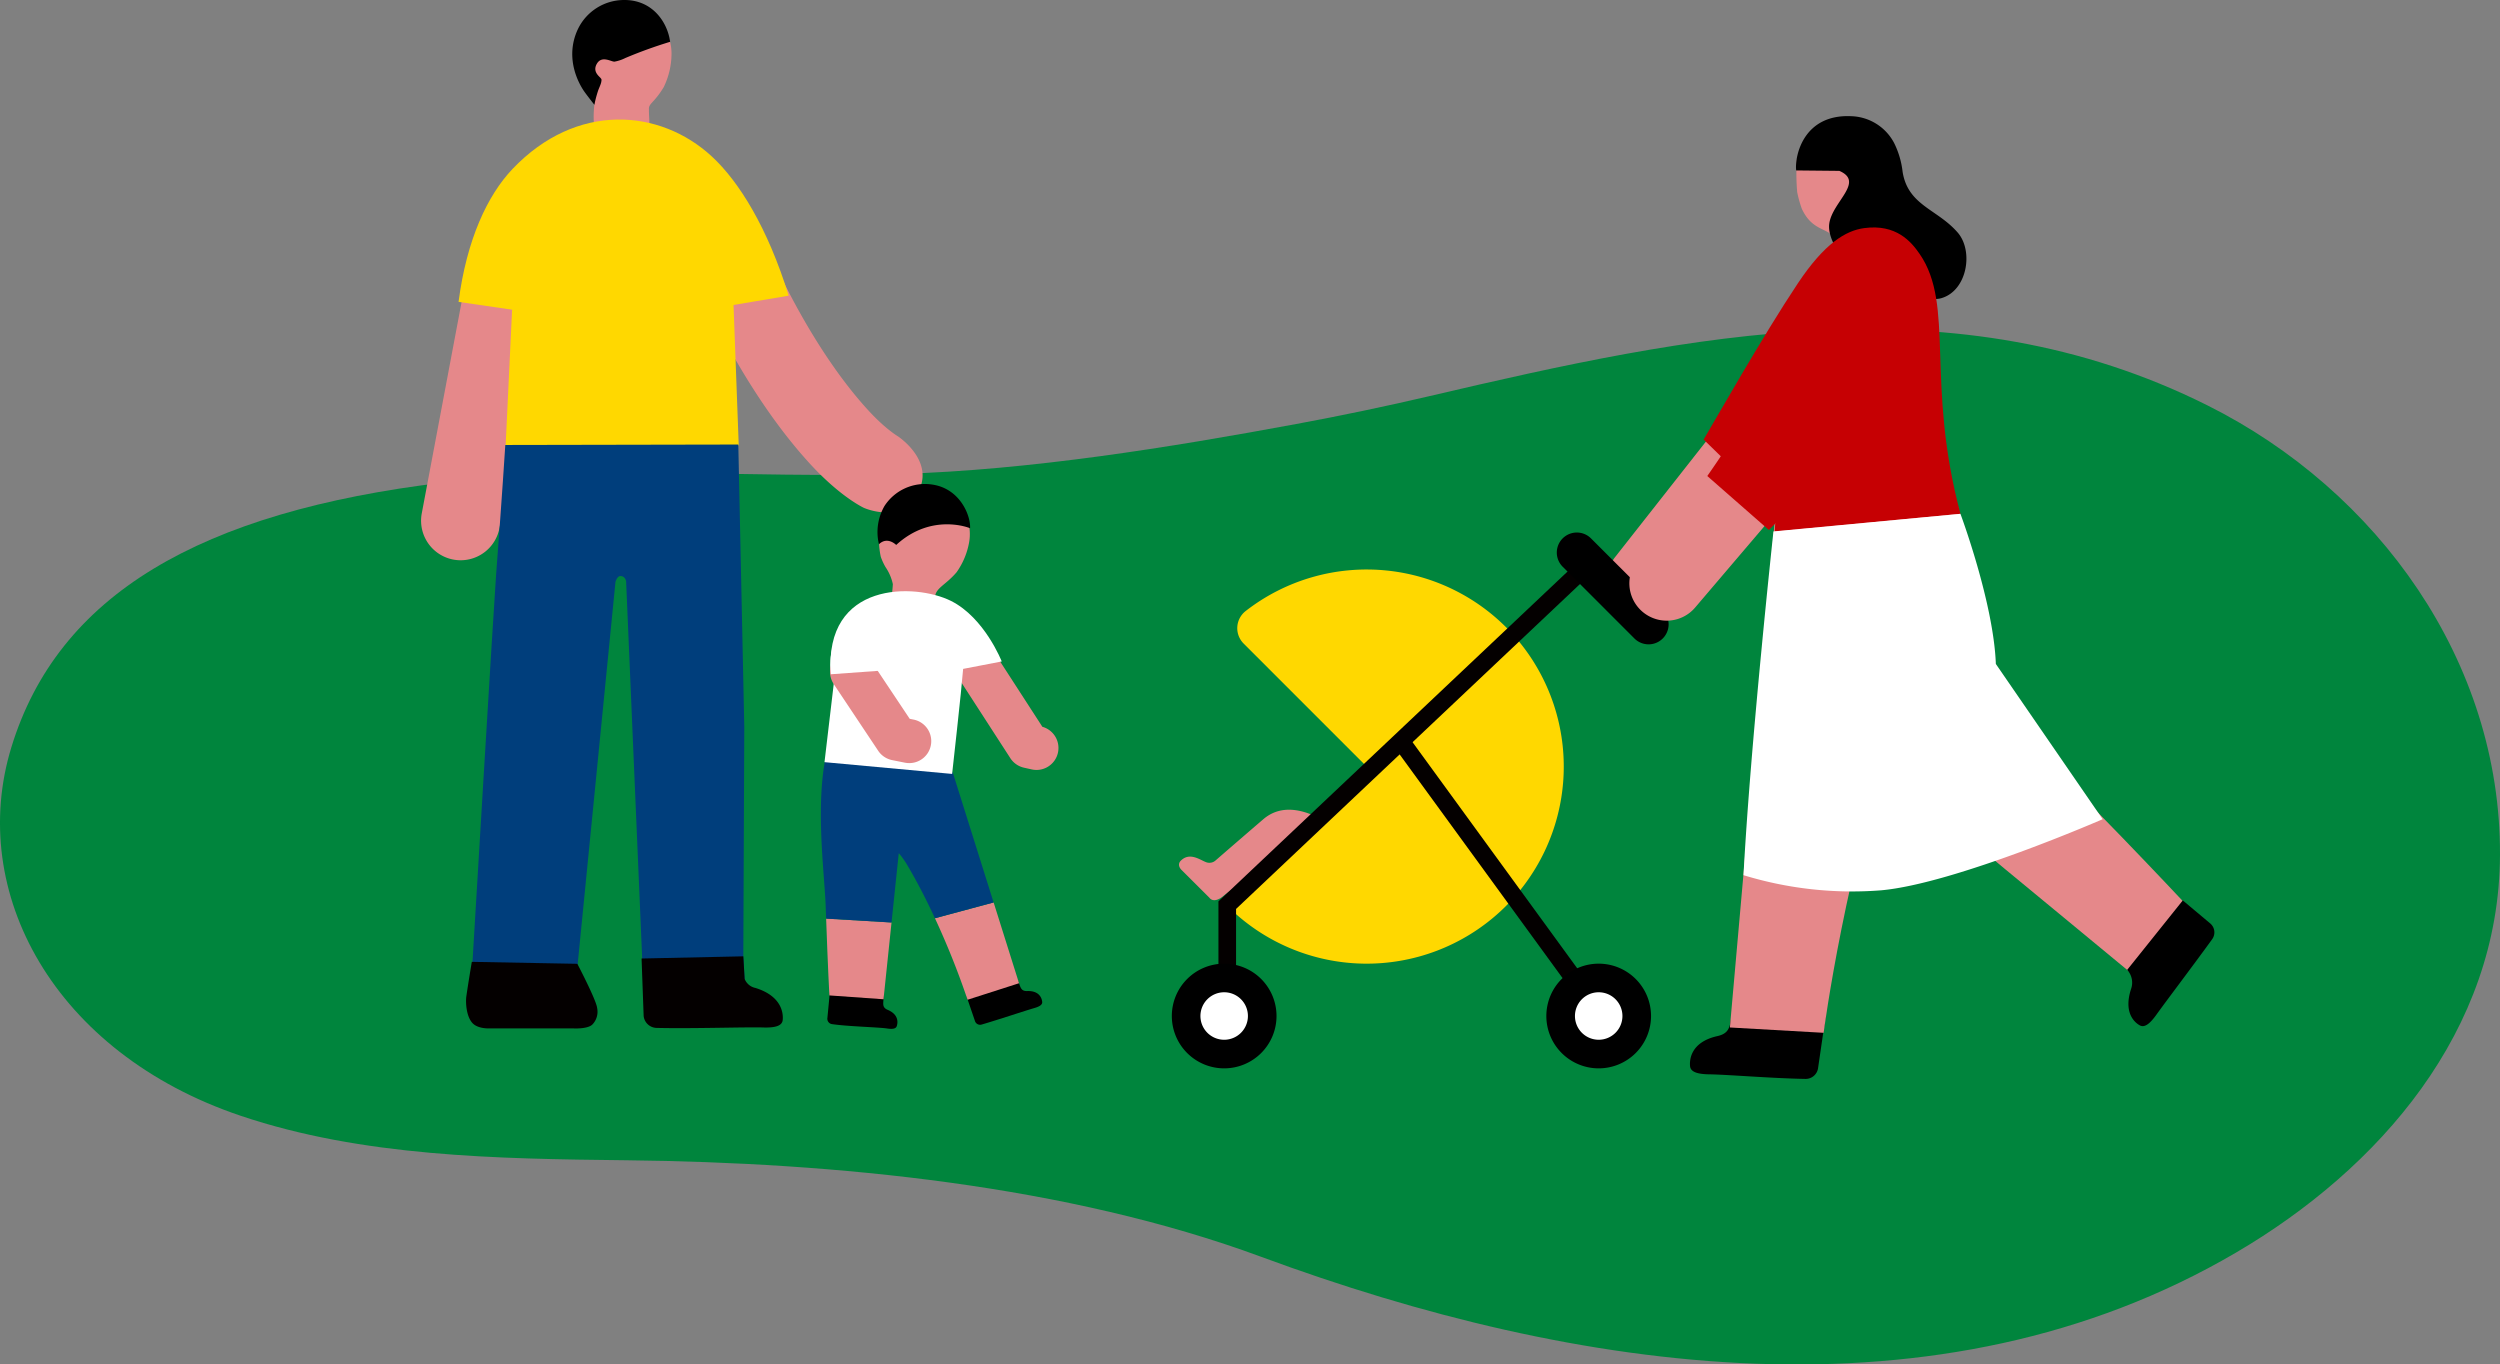 <?xml version="1.0" encoding="UTF-8"?> <svg xmlns="http://www.w3.org/2000/svg" xmlns:xlink="http://www.w3.org/1999/xlink" width="601.271" height="328.168" viewBox="0 0 601.271 328.168"><rect x="0" y="0" width="601.271" height="328.168" fill="#808080" stroke="none"/><defs><clipPath id="clip-path"><rect id="長方形_54" data-name="長方形 54" width="601.271" height="248.984" fill="none"></rect></clipPath><clipPath id="clip-path-2"><rect id="長方形_56" data-name="長方形 56" width="431.305" height="259.488" fill="none"></rect></clipPath></defs><g id="グループ_127" data-name="グループ 127" transform="translate(-508.729 -770.725)"><g id="グループ_56" data-name="グループ 56" transform="translate(508.729 849.909)"><g id="グループ_55" data-name="グループ 55" clip-path="url(#clip-path)"><path id="パス_432" data-name="パス 432" d="M311.769,22.792c-30.419,5.631-63.9,11.066-95.372,12.013-36.978,1.113-72.526-2.382-109.486,2.036C47.889,43.9,13.921,63.98,2.731,100.549-7.9,135.295,12.924,174.013,57.887,189.172c29.2,9.843,61.545,10.352,92.873,10.7,50.191.552,105.986,6.017,152.569,23.22C379.055,251.055,466.253,264,537.742,222.1c34.492-20.214,63.37-53.282,63.528-95.674.174-46.542-29.31-87.587-70.367-108.116C469.944-12.164,406.648,1.384,343.865,16.071q-15.966,3.735-32.1,6.721" fill="#00853d"></path></g></g><g id="グループ_58" data-name="グループ 58" transform="translate(610 770.725)"><g id="グループ_57" data-name="グループ 57" clip-path="url(#clip-path-2)"><path id="パス_433" data-name="パス 433" d="M102.971,119.146c-.979-.474-6.2-3.219-12.984-10.613C73.867,90.959,63.744,67.245,63.321,66.244a9.51,9.51,0,0,1,17.517-7.411c.092.216,9.312,21.74,23.166,36.842,4.367,4.761,7.42,6.432,7.45,6.449l-.174-.088s7.463,4.991,5.444,11.572c-3.148,10.267-13.753,5.537-13.753,5.537" transform="translate(3.549 3.008)" fill="#e5888a"></path><path id="パス_434" data-name="パス 434" d="M9.523,131.578A9.517,9.517,0,0,1,.167,120.3L10.844,63.631a9.51,9.51,0,1,1,18.691,3.522L18.858,123.827a9.514,9.514,0,0,1-9.335,7.751" transform="translate(0 3.17)" fill="#e5888a"></path><path id="パス_435" data-name="パス 435" d="M215.728,193.511s-13.83-14.75-22.944-6.937c-5.062,4.339-11.419,9.86-11.419,9.86a2.242,2.242,0,0,1-2.4.455c-1.329-.491-3.968-2.541-6.1-.26,0,0-.9.839.149,2.049l6.821,6.8s.951,1.536,3.328-.428c3.316-2.74,8.808-5.706,11.972-8.286a85.637,85.637,0,0,0,11.727,7.332Z" transform="translate(9.786 10.454)" fill="#e5888a"></path><path id="パス_436" data-name="パス 436" d="M187.867,139.656a47.4,47.4,0,1,1-4.345,70.878l-.379-.381,33.514-33.514-29.19-29.19a5.226,5.226,0,0,1,.4-7.792" transform="translate(10.389 7.353)" fill="#ffd800"></path><path id="パス_437" data-name="パス 437" d="M314.341,127.825l23.166-26.956c7.553,6.505,13.362,9.793,14.736,17.021,5.642,29.691-.585,40.022,14.778,53.768,12.6,11.27,39.316,39.824,39.316,39.824l-12.594,17.094c-19.279-16.025-45.216-36.957-51.2-43.079-19.309-19.773-21.149-38.687-28.057-58.443" transform="translate(17.831 5.722)" fill="#e5888a"></path><path id="パス_438" data-name="パス 438" d="M319.618,243.878a3.014,3.014,0,0,1-3.046,2.677c-8.267-.145-18.711-1.043-23.107-1.1-3.065-.042-4.513-.652-4.643-1.956s-.049-5.762,6.58-7.243c4.245-.948,2.451-4.105,4.431-8.255L321.5,230.98Z" transform="translate(16.382 12.933)"></path><path id="パス_439" data-name="パス 439" d="M349.135,101.812l-39.3,4.584L297.885,241.342l22.545,1.282s5.362-40.985,18.091-76.122c6.524-18.01,18.925-31.413,10.614-64.69" transform="translate(16.898 5.775)" fill="#e5888a"></path><path id="パス_440" data-name="パス 440" d="M408.322,210.505a2.811,2.811,0,0,1,.426,3.758c-4.517,6.252-11.057,14.864-13.446,18.2-1.666,2.324-2.9,3.108-3.972,2.512s-4.06-2.893-2.037-8.9a4.55,4.55,0,0,0-.983-4.441l13.371-16.7Z" transform="translate(22.026 11.625)"></path><path id="パス_441" data-name="パス 441" d="M321.8,67.834s10.543,2.293,18.548,3.811c-4.889-2.8-8.745-20.033-8.384-22.008.23-1.259,1.1-3,1.1-4.588-.005-2.56-1.1-4.9-1.926-5.583-1.845-1.516-4.282-5.705-6.794-5.146l-11.217,2.063a52.575,52.575,0,0,0,.085,7.863,28.47,28.47,0,0,0,1.1,3.99,11.738,11.738,0,0,0,1.045,1.844c2.508,3.634,6.179,3.131,6.454,5.4.607,1.124,1.12,10.406-.012,12.359" transform="translate(17.757 1.944)" fill="#e5888a"></path><path id="パス_442" data-name="パス 442" d="M326.166,26.446a12.06,12.06,0,0,1,10.343,6.407,20.732,20.732,0,0,1,2.061,6.962c1.291,8.14,8.368,8.962,13.259,14.628,3.864,4.477,2.274,14-3.966,15.778-6.088,1.739-22.644-8.172-24.881-11.421-1.178-1.713-2.356-4.311-2.047-6.53.734-5.252,8.569-10.005,2.42-12.671l-10.383-.106c-.385-3.393,1.691-13.553,13.194-13.047" transform="translate(17.751 1.499)"></path><path id="パス_443" data-name="パス 443" d="M278.926,143.985a8.983,8.983,0,0,1-7.055-14.534l36.416-46.319a8.981,8.981,0,0,1,14.122,11.1l-36.416,46.321a8.965,8.965,0,0,1-7.067,3.432" transform="translate(15.313 4.521)" fill="#e5888a"></path><path id="パス_444" data-name="パス 444" d="M310.308,97.247l-.5.465c.154-1.138.312-1.5.5-.465" transform="translate(17.574 5.482)" fill="#c60003"></path><path id="パス_445" data-name="パス 445" d="M314.557,65.223c6.444-9.666,11.53-12.7,15.972-13.3,7.692-1.032,11.3,3.256,13.348,6.239,8.506,12.373,1.357,30.936,9.8,62.478L309,124.9s.584-9.639,1.182-17.268c.244-3.112.435-5.9.635-7.372l.5-.464c-.19-1.033-.349-.672-.5.464-2.27,2.093-7.894,11.594-11.084,10.152l-7.824-7.641c2.76-4.645,14.306-25.036,22.645-37.543" transform="translate(16.559 2.937)" fill="#c60003"></path><path id="パス_446" data-name="パス 446" d="M269.385,129.214l-85.9,81.153v16.6" transform="translate(10.409 7.33)" fill="none" stroke="#040000" stroke-miterlimit="10" stroke-width="4.237"></path><line id="線_41" data-name="線 41" x2="40.381" y2="55.446" transform="translate(236.582 179.525)" fill="none" stroke="#040000" stroke-miterlimit="10" stroke-width="4.237"></line><path id="パス_447" data-name="パス 447" d="M170.87,231.917a12.59,12.59,0,1,0,12.59-12.59,12.59,12.59,0,0,0-12.59,12.59" transform="translate(9.693 12.442)"></path><path id="パス_448" data-name="パス 448" d="M256.11,231.917a12.59,12.59,0,1,0,12.59-12.59,12.59,12.59,0,0,0-12.59,12.59" transform="translate(14.528 12.442)"></path><path id="パス_449" data-name="パス 449" d="M35.508,12.682C35.508,6.011,40.423.6,46.484.6S58.223,6.2,58.223,12.874a18.573,18.573,0,0,1-1.893,8.081c-2.218,3.652-3.547,3.892-3.547,5.124,0,1.9.111,2.07.111,3.994l-13.3.054c-.022,0-.026.588,0,.252a25.661,25.661,0,0,1,.072-5.211,4.839,4.839,0,0,0-.9-3.23,21.039,21.039,0,0,1-2-2.672,15.584,15.584,0,0,1-1.252-6.582" transform="translate(2.014 0.034)" fill="#e5888a"></path><path id="パス_450" data-name="パス 450" d="M35.8,6.937A12.332,12.332,0,0,1,46.811,0c6.932-.078,10.525,5.4,11.137,10.055a109.554,109.554,0,0,0-10.779,3.9,9.324,9.324,0,0,1-2.593.869c-.72.086-3.022-1.559-4.232.478-1.136,1.914.542,3.024.892,3.484.15.2.3.208.141.984-.132.627-.557,1.44-.807,2.2A29.287,29.287,0,0,0,39.73,25.2s-2.169-2.743-2.647-3.506S32.23,14.421,35.8,6.937" transform="translate(1.952 0)"></path><path id="パス_451" data-name="パス 451" d="M8.533,71.063l37.774,5.511,41.627-7.005C82.872,53.2,75.971,42.123,69.469,36.108,56.955,24.532,36.874,22.979,21.534,39.07,15.5,45.4,10.478,56.055,8.533,71.063" transform="translate(0.484 1.543)" fill="#ffd800"></path><path id="パス_452" data-name="パス 452" d="M20.891,68.879l-1.666,34.988,56.085-.5-1.381-37.2Z" transform="translate(1.091 3.754)" fill="#ffd800"></path><line id="線_42" data-name="線 42" x1="25.113" y1="2.406" transform="translate(12.28 232.261)" fill="#00853d"></line><path id="パス_453" data-name="パス 453" d="M11.663,226.3s5.192-86.91,5.713-93.708c1.414-18.481,2.22-31.309,2.22-31.309l56.039-.108,1.439,67.93-.236,55.157.313,5.426L52.7,229.061l-4.046-95s-.2-1.312-1.415-1.262c-.756.032-1.144,1.4-1.144,1.4l-9.365,94.728" transform="translate(0.662 5.739)" fill="#003e7c"></path><path id="パス_454" data-name="パス 454" d="M37,219.385s4.544,8.674,4.761,10.614a4.406,4.406,0,0,1-1.2,4.048c-1.275,1.092-4.591.873-4.591.873H15.738s-2.7.125-3.989-1.312c-1.512-1.692-1.633-5.073-1.439-6.413.476-3.3,1.312-8.281,1.312-8.281Z" transform="translate(0.581 12.418)" fill="#040000"></path><path id="パス_455" data-name="パス 455" d="M77.568,225.261c6.575,2.033,6.7,6.379,6.561,7.71s-1.585,1.892-4.653,1.8c-4.4-.131-17.48.317-25.752.1A3.2,3.2,0,0,1,50.685,232l-.5-13.818,24.473-.524.314,5.426a3.543,3.543,0,0,0,2.6,2.179" transform="translate(2.847 12.347)" fill="#040000"></path><path id="パス_456" data-name="パス 456" d="M259.9,129.425l17.258,17.258a4.817,4.817,0,1,0,6.812-6.813l-17.257-17.258a4.817,4.817,0,1,0-6.813,6.813" transform="translate(14.664 6.876)"></path><path id="パス_457" data-name="パス 457" d="M387.361,190.392s-35.481,15.484-53.254,17.1a89.122,89.122,0,0,1-33.124-3.636c1.616-31.1,7.2-82.675,7.2-82.675l44.972-4.237s7.97,21.325,8.517,36.109Z" transform="translate(17.074 6.634)" fill="#fff"></path><path id="パス_458" data-name="パス 458" d="M283.982,144.159a8.982,8.982,0,0,1-6.834-14.806l30.663-36A8.983,8.983,0,0,1,321.488,105l-30.664,36a8.963,8.963,0,0,1-6.842,3.159" transform="translate(15.6 5.116)" fill="#e5888a"></path><path id="パス_459" data-name="パス 459" d="M302.606,96c5.377-8.615,9.925-25.79,19.126-31.9a16.5,16.5,0,0,1,5.682-2.385c4.233-.668,15.434,4.976,10.824,18.963-4.175,12.668-22.131,33.787-22.131,33.787a112.479,112.479,0,0,1-8.554,9.5l-14.813-12.974c2.931-4.2,6.209-9.122,9.867-14.983" transform="translate(16.606 3.498)" fill="#c60003"></path><path id="パス_460" data-name="パス 460" d="M126.161,232.909a1.292,1.292,0,0,0,1.611.891c3.715-1.074,10.674-3.4,12.651-3.96,1.378-.393,1.978-.856,1.92-1.487s-.49-2.722-3.613-2.613c-2,.069-1.469-1.638-2.733-3.353l-11.835,4.671Z" transform="translate(7.043 12.615)"></path><path id="パス_461" data-name="パス 461" d="M92.482,232a1.3,1.3,0,0,0,1.087,1.5c3.786.569,11.245.74,13.256,1.05,1.4.216,2.131.041,2.337-.563s.672-2.711-2.184-3.918c-1.829-.774-.655-2.122-1.091-4.229l-12.813-.054Z" transform="translate(5.245 12.808)"></path><path id="パス_462" data-name="パス 462" d="M104.48,120.314c1.037-6.307,6.523-10.655,12.254-9.712s10.226,7.117,9.188,13.424a17.8,17.8,0,0,1-3.043,7.345c-2.665,3.107-4.923,3.69-5.18,5.865a17.628,17.628,0,0,1-.266,2.091l-10.3-1.693c-.021,0-.07.558.006.244a32.909,32.909,0,0,0,.416-3.656,11.58,11.58,0,0,0-1.767-4.105,14.447,14.447,0,0,1-1.132-2.464,19.469,19.469,0,0,1-.18-7.338" transform="translate(5.912 6.267)" fill="#e5888a"></path><path id="パス_463" data-name="パス 463" d="M104.227,124.647a12.551,12.551,0,0,1,1.334-9.2,11.6,11.6,0,0,1,11.571-5.143c6.564,1,9.164,7.362,9.021,10.489,0,0-9.191-3.843-17.776,4.027,0,0-2.1-2.154-4.15-.169" transform="translate(5.893 6.249)"></path><path id="パス_464" data-name="パス 464" d="M116.957,209.192A195.039,195.039,0,0,1,124.8,228.8l12.381-3.975-6.11-19.432Z" transform="translate(6.635 11.651)" fill="#e5888a"></path><path id="パス_465" data-name="パス 465" d="M92.973,227.547l13.019.923,1.927-18.462-15.726-.934c.4,11.51.78,18.474.78,18.474" transform="translate(5.23 11.86)" fill="#e5888a"></path><path id="パス_466" data-name="パス 466" d="M122.692,176.457l-10.815-1.114.258-2.46-16.206-9.5c-7.8,10.678-4.1,35.641-3.777,45.319.05,1.5.093,2.534.108,2.964l15.727.934,1.741-16.679a20.97,20.97,0,0,1,2.033,2.846c2.5,4.228,4.737,8.645,6.668,12.809l14.11-3.794Z" transform="translate(5.162 9.268)" fill="#003e7c"></path><path id="パス_467" data-name="パス 467" d="M141.182,176.95a5.31,5.31,0,0,1-1.151-.127l-1.848-.411a5.284,5.284,0,0,1-3.291-2.287L121.341,153.18a5.283,5.283,0,1,1,8.871-5.74l12.382,19.135a5.284,5.284,0,0,1-1.412,10.375" transform="translate(6.835 8.227)" fill="#e5888a"></path><path id="パス_468" data-name="パス 468" d="M91.818,175.673,94.3,154.65l-.962-.115c-1.657-22.488,20.325-21.931,28.908-17.64,8.08,4.039,12.2,14.556,12.2,14.556l-9.283,1.789c-.369,4.9-2.651,25.261-2.651,25.261Z" transform="translate(5.209 7.633)" fill="#fff"></path><path id="パス_469" data-name="パス 469" d="M112.142,175.141a5.325,5.325,0,0,1-1.042-.1l-3.08-.616a5.284,5.284,0,0,1-3.36-2.251L93.982,156.155a5.284,5.284,0,1,1,8.793-5.862l9.463,14.195.934.187a5.284,5.284,0,0,1-1.03,10.466" transform="translate(5.281 8.392)" fill="#e5888a"></path><path id="パス_470" data-name="パス 470" d="M93.265,154.077l12.365-.894-3.9-10.472s-9.74-1.908-8.463,11.366" transform="translate(5.284 8.09)" fill="#fff"></path><path id="パス_471" data-name="パス 471" d="M177.38,231.548a5.711,5.711,0,1,0,5.711-5.711,5.711,5.711,0,0,0-5.711,5.711" transform="translate(10.062 12.811)" fill="#fff"></path><path id="パス_472" data-name="パス 472" d="M262.62,231.548a5.71,5.71,0,1,0,5.711-5.711,5.711,5.711,0,0,0-5.711,5.711" transform="translate(14.898 12.811)" fill="#fff"></path></g></g></g></svg> 